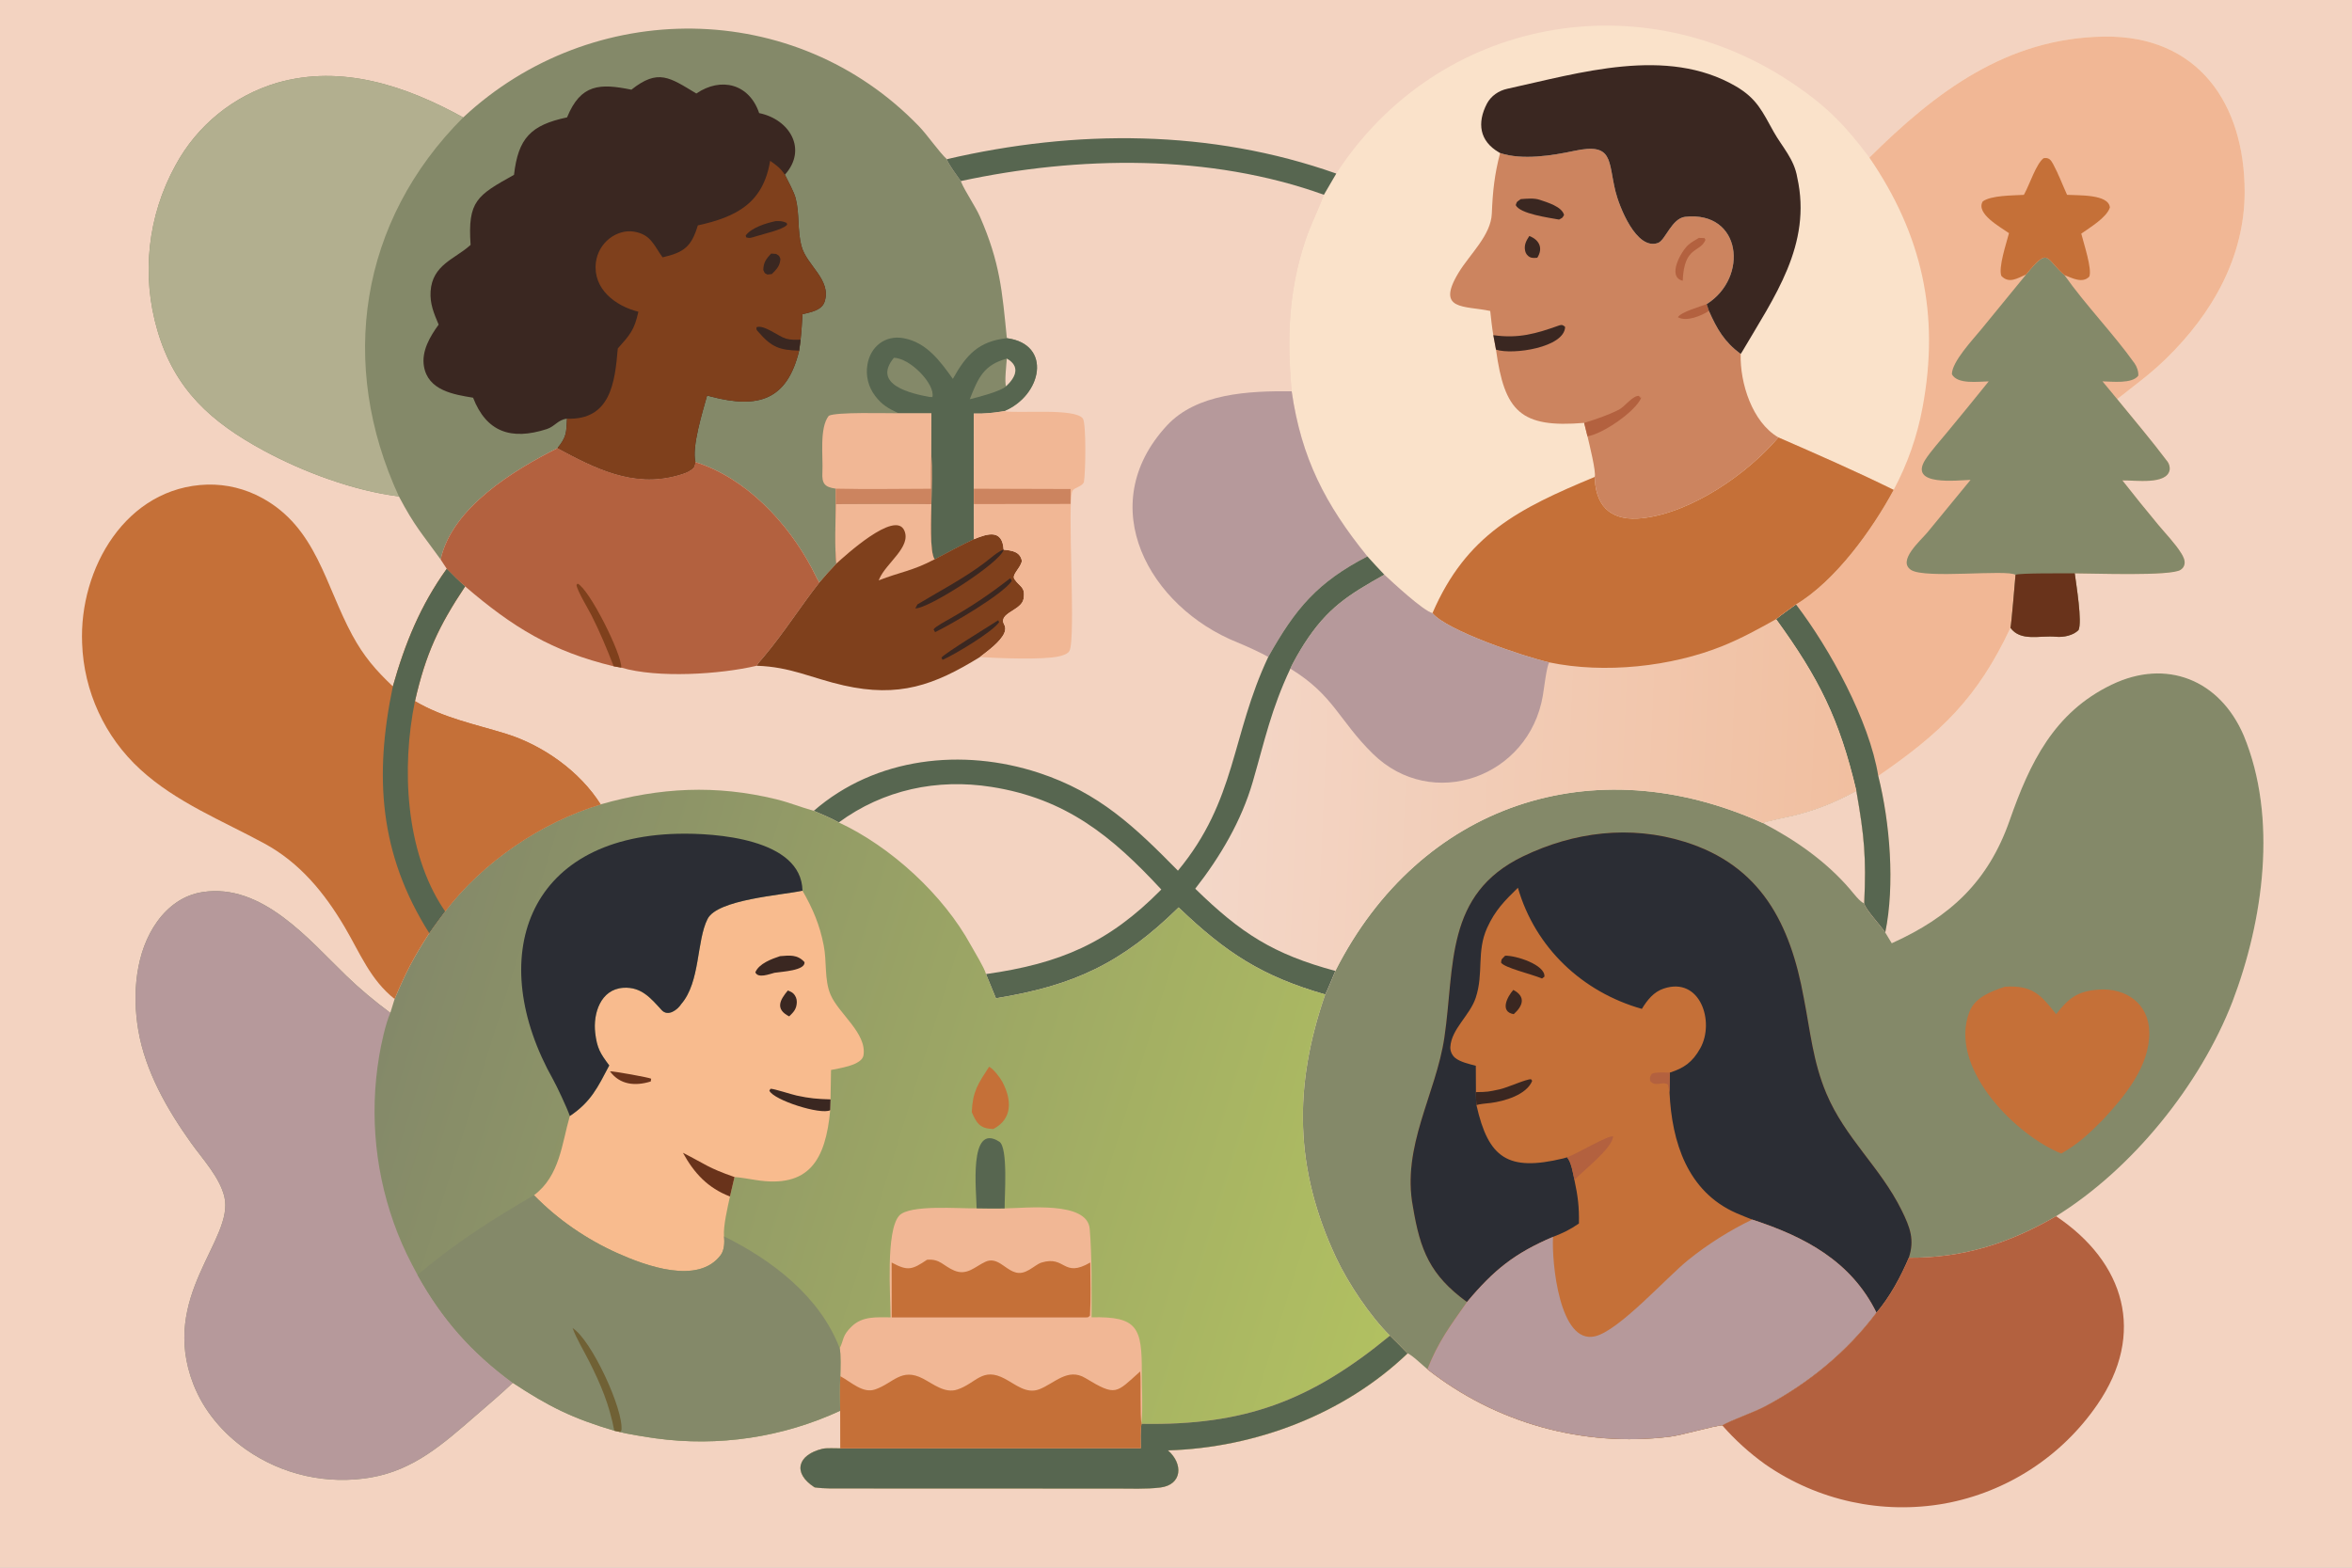 <svg width="1440" height="960" viewBox="0 0 1440 960" fill="none" xmlns="http://www.w3.org/2000/svg">
<rect x="0" y="0" width="1440" height="960" fill="#333333" stroke="none"/>
<g clip-path="url(#clip0_42_3247)">
<rect width="1440" height="960" fill="white"/>
<g clip-path="url(#clip1_42_3247)">
<path d="M-48 -32H1488V992H-48V-32Z" fill="#F3D3C1"/>
<path d="M818.121 106.282C880.289 10.575 1005.4 -12.46 1099.49 52.332C1119.14 65.86 1130.09 77.19 1144.53 96.516C1184.98 56.355 1228.51 23.316 1288.08 22.406C1346.07 21.519 1374.3 63.837 1374.28 117.546C1374.25 157.453 1354.35 192.138 1326.33 219.457C1315.72 229.779 1307.53 235.364 1296.24 244.418C1306.6 257.125 1317.32 269.748 1327.15 282.835C1328.04 284.024 1328.62 286.231 1328.35 287.706C1326.7 297.062 1307.08 294.003 1299.4 294.188C1306.64 303.401 1314 312.511 1321.49 321.515C1326.13 327.089 1331.8 332.858 1335.58 339.011C1336.67 340.795 1337.83 343.131 1337.47 345.269C1337.2 346.899 1336.48 347.935 1335.12 348.901C1329.34 353.008 1280.38 351.073 1270.26 351.105C1271.14 358.101 1274.92 380.726 1272.57 385.813C1269.34 389.19 1263.19 390.378 1258.69 389.925C1249.06 388.956 1237.25 393.113 1230.88 384.459C1210.7 427.384 1188.6 448.569 1149.96 475.167C1157.13 503.634 1160.22 542.001 1154.24 571.025L1158.22 577.609C1194.18 561.396 1217.33 539.673 1230.37 502.395C1242.71 467.138 1257.49 436.233 1292.96 419.205C1326.26 403.215 1358.98 416.075 1373.71 450.397C1394.59 500.887 1385.76 563.633 1366.78 613.452C1346.92 664.578 1305.38 715.952 1258.82 744.768C1230.13 761.392 1201.93 770.394 1168.66 770.199C1163.57 782.03 1157.23 793.928 1148.85 803.808C1130.89 827.723 1107.21 847.183 1080.73 861.174C1073.29 865.105 1060.12 869.554 1054.45 872.847C1050.23 872.839 1029.6 878.961 1022.13 879.816C969.186 886.32 915.839 871.436 873.899 838.466C871.506 836.493 863.894 829.224 861.756 828.789C858.314 825.135 854.526 821.489 850.956 817.933C838.844 805.961 825.456 785.916 818.234 770.597C792.404 715.869 791.864 665.197 811.334 608.966C812.324 607.305 816.471 597.071 817.544 594.554C779.616 584.315 759.809 571.582 731.781 544.211C747.059 524.703 760.094 502.607 767.001 478.739C774.569 452.572 778.199 434.626 790.011 409.454C791.466 405.849 796.229 397.747 798.479 394.256C812.684 372.155 825.651 364.202 847.521 351.896C844.176 348.499 840.441 344.272 837.164 340.72C811.401 308.97 796.709 280.485 790.821 239.616C787.964 207.299 788.744 179.013 799.086 147.634C802.326 137.806 806.939 128.967 810.539 119.271L818.121 106.282Z" fill="#FAE2CA"/>
<path d="M1158.22 577.612C1194.18 561.398 1217.33 539.676 1230.38 502.398C1242.71 467.141 1257.5 436.235 1292.96 419.208C1326.26 403.217 1358.98 416.078 1373.71 450.399C1394.6 500.889 1385.76 563.635 1366.79 613.454C1346.93 664.581 1305.38 715.955 1258.82 744.771C1230.13 761.395 1201.94 770.397 1168.67 770.202C1163.57 782.032 1157.23 793.93 1148.85 803.81C1130.89 827.726 1107.21 847.186 1080.74 861.176C1073.3 865.107 1060.12 869.556 1054.45 872.849C1050.23 872.842 1029.6 878.963 1022.13 879.819C969.188 886.323 915.841 871.439 873.901 838.468C871.508 836.495 863.896 829.226 861.759 828.791C858.316 825.138 854.529 821.492 850.959 817.936C838.846 805.963 825.458 785.918 818.236 770.599C792.406 715.871 791.866 665.199 811.336 608.969C812.326 607.307 816.474 597.074 817.546 594.556C869.319 492.394 975.473 457.074 1079.3 503.994C1080.79 502.969 1095.42 500.065 1098.16 499.395C1112.15 495.966 1123.97 491.141 1136.54 484.266C1141.47 512.441 1142.62 524.593 1141.37 553.145C1141.89 556.684 1151.54 566.806 1154.24 571.027L1158.22 577.612Z" fill="#848969"/>
<path d="M898.146 797.321C875.473 780.749 869.511 765.678 865.078 739.077C858.006 702.009 879.201 670.013 884.331 635.227C890.781 591.566 884.436 547.548 932.541 524.375C963.666 509.383 998.046 505.105 1031.43 515.492C1078.11 530.013 1096.11 565.685 1104.35 611.101C1108.39 631.585 1109.92 649.878 1118.12 669.455C1129.68 697.029 1151.22 714.667 1164.29 741.177C1169.43 751.597 1172.32 759.189 1168.66 770.202C1163.57 782.032 1157.23 793.93 1148.85 803.81C1130.89 827.726 1107.21 847.186 1080.73 861.177C1073.29 865.108 1060.12 869.556 1054.45 872.849C1050.23 872.842 1029.6 878.963 1022.13 879.819C969.186 886.323 915.838 871.439 873.898 838.469C880.513 821.687 887.811 812.01 898.146 797.321Z" fill="#C57038"/>
<path d="M898.146 797.321C875.473 780.749 869.511 765.678 865.078 739.077C858.006 702.009 879.201 670.013 884.331 635.227C890.781 591.566 884.436 547.548 932.541 524.375C963.666 509.383 998.046 505.105 1031.43 515.492C1078.11 530.013 1096.11 565.685 1104.35 611.101C1108.39 631.585 1109.92 649.878 1118.12 669.455C1129.68 697.029 1151.22 714.667 1164.29 741.177C1169.43 751.597 1172.32 759.189 1168.66 770.202C1163.57 782.032 1157.23 793.93 1148.85 803.81C1133.29 772.22 1104.84 757.284 1072.75 746.826C1069.52 745.506 1066.24 744.268 1063.05 742.865C1033.03 729.685 1023.58 699.206 1022.16 669.081L1022.3 656.852C1030.95 654.074 1036.21 650.518 1041.01 641.887C1050.01 625.7 1040.95 597.807 1018.54 605.383C1012.46 607.435 1008.61 612.277 1005.22 617.813C968.759 607.478 939.936 580.335 929.331 543.632C921.186 551.638 915.448 557.304 910.521 568.116C903.861 582.742 908.533 595.877 903.493 611.039C899.893 621.872 888.591 630.113 887.961 641.158C887.826 643.575 888.959 646.179 890.841 647.747C893.991 650.373 899.541 651.569 903.561 652.641L903.636 668.776C903.681 670.521 903.711 675.331 903.974 676.796C911.234 709.219 923.226 717.537 957.051 709.392C957.846 709.196 958.633 708.97 959.413 708.717C962.008 711.452 963.133 718.717 963.928 722.565C966.036 732.325 966.906 739.152 966.681 749.234C961.079 753.09 957.178 754.951 950.833 757.411C927.178 767.524 914.631 777.644 898.146 797.321Z" fill="#2B2D34"/>
<path d="M1072.75 746.824C1104.84 757.282 1133.29 772.218 1148.85 803.808C1130.89 827.724 1107.21 847.184 1080.73 861.175C1073.29 865.106 1060.12 869.554 1054.45 872.847C1050.23 872.84 1029.6 878.961 1022.13 879.817C969.186 886.321 915.838 871.437 873.898 838.467C880.513 821.685 887.811 812.008 898.146 797.319C914.631 777.642 927.178 767.522 950.833 757.409C949.956 772.788 954.726 823.545 976.596 818.294C991.423 814.731 1020.41 782.15 1033.72 771.468C1045.76 761.813 1058.86 753.546 1072.75 746.824Z" fill="#B6999B"/>
<path d="M959.414 708.717C966.157 706.172 984.772 695.004 987.607 695.899C987.209 703.222 968.744 717.305 963.929 722.565C963.134 718.717 962.009 711.452 959.414 708.717Z" fill="#B3613F"/>
<path d="M903.637 668.773C911.017 668.686 911.279 668.53 918.067 667.091C922.927 666.06 934.349 660.744 937.379 660.89L938.077 661.87C934.657 670.466 920.977 674.341 912.817 675.398C910.897 675.646 905.249 676.034 903.974 676.793C903.712 675.329 903.682 670.518 903.637 668.773Z" fill="#3A2721"/>
<path d="M1022.16 669.081L1021.18 664.136C1017.87 661.88 1013.4 665.987 1010.29 661.895C1010.08 659.546 1010.06 659.675 1011.24 657.622C1013.27 656.342 1019.5 656.82 1022.3 656.852L1022.16 669.081Z" fill="#B3613F"/>
<path d="M921.494 585.26C927.854 584.971 946.206 590.782 945.561 598.072L944.084 599.202C937.551 596.449 921.096 592.67 919.004 589.47C919.289 586.922 919.349 587.602 921.494 585.26Z" fill="#3A2721"/>
<path d="M926.52 606.188C934.432 610.365 932.332 616.038 926.782 621.034C918.037 619.585 922.807 610.36 926.52 606.188Z" fill="#3A2721"/>
<path d="M1136.54 484.266C1141.47 512.441 1142.62 524.592 1141.36 553.144C1138.85 552.52 1134.58 546.759 1132.63 544.502C1117.92 527.372 1099.2 514.361 1079.3 503.994C1080.79 502.969 1095.42 500.065 1098.16 499.395C1112.14 495.965 1123.96 491.141 1136.54 484.266Z" fill="#F3D3C1"/>
<path d="M1227.49 604.232C1244.07 603.204 1249.34 608.86 1258.87 621.086C1266.44 611.164 1272.09 606.884 1284.96 606.005C1301.65 604.863 1315.66 614.574 1315.89 632.13C1316.17 652.89 1300.96 671.161 1287.56 685.606C1279.08 694.165 1272.49 700.444 1262 706.39C1261.09 706.023 1260.18 705.632 1259.3 705.218C1231.64 692.654 1193 652.823 1205.78 619.585C1209.24 610.57 1219.33 607.048 1227.49 604.232Z" fill="#C57038"/>
<path d="M1144.53 96.519C1184.98 56.357 1228.52 23.319 1288.08 22.408C1346.07 21.522 1374.3 63.84 1374.28 117.548C1374.26 157.456 1354.35 192.141 1326.33 219.459C1315.73 229.782 1307.53 235.366 1296.24 244.421C1306.61 257.127 1317.32 269.75 1327.15 282.838C1328.04 284.027 1328.62 286.234 1328.36 287.709C1326.71 297.064 1307.08 294.006 1299.41 294.19C1306.64 303.403 1314 312.513 1321.49 321.518C1326.13 327.092 1331.81 332.861 1335.58 339.014C1336.67 340.798 1337.83 343.133 1337.48 345.272C1337.21 346.901 1336.49 347.938 1335.12 348.903C1329.34 353.011 1280.39 351.075 1270.26 351.107C1271.15 358.104 1274.92 380.728 1272.57 385.815C1269.34 389.192 1263.19 390.38 1258.7 389.928C1249.07 388.959 1237.25 393.115 1230.89 384.461C1210.7 427.387 1188.6 448.571 1149.96 475.169C1157.13 503.637 1160.22 542.003 1154.24 571.027C1151.54 566.806 1141.89 556.684 1141.37 553.144C1142.62 524.592 1141.47 512.441 1136.54 484.266C1126.18 440.274 1113.54 415.145 1087.41 379.145C1090.76 376.326 1095.95 372.774 1099.59 370.119C1123.76 355.66 1146.2 324.387 1159.38 299.985C1167.86 284.156 1173.83 267.106 1177.09 249.443C1187.71 192.667 1176.89 143.761 1144.53 96.519Z" fill="#F1B795"/>
<path d="M1240.49 168.085C1254.65 150.617 1252.31 158.487 1263.95 168.448C1276.86 186.828 1293.77 204.11 1306.87 222.496C1308.32 224.543 1309.36 227.529 1309.15 230.058C1305.41 235.164 1293.11 233.646 1287.23 233.521L1296.24 244.419C1306.61 257.125 1317.32 269.748 1327.15 282.836C1328.04 284.025 1328.62 286.232 1328.36 287.707C1326.71 297.062 1307.08 294.004 1299.41 294.188C1306.64 303.401 1314 312.511 1321.49 321.516C1326.13 327.09 1331.81 332.859 1335.58 339.012C1336.67 340.796 1337.83 343.131 1337.48 345.27C1337.21 346.899 1336.49 347.936 1335.12 348.901C1329.34 353.009 1280.39 351.073 1270.26 351.105C1271.15 358.101 1274.92 380.726 1272.57 385.813C1269.34 389.19 1263.19 390.378 1258.7 389.926C1249.07 388.957 1237.25 393.113 1230.89 384.459C1231.52 382.179 1233.62 356.111 1234 352.01C1228.7 348.52 1178.81 354.598 1170.09 349.051C1161.38 343.504 1175.88 331.037 1180 326.079L1206.46 293.863C1198.43 294.074 1168.42 297.872 1178.73 281.533C1181.84 276.607 1188.32 269.355 1192.26 264.557C1200.77 254.274 1209.21 243.934 1217.58 233.536C1211.12 233.636 1198.43 235.51 1195.04 229.183C1194.94 221.642 1208.03 207.76 1212.94 201.763L1240.49 168.085Z" fill="#848969"/>
<path d="M1234 352.012C1235.51 350.814 1266.2 351.148 1270.26 351.107C1271.15 358.103 1274.92 380.728 1272.57 385.815C1269.34 389.192 1263.19 390.38 1258.7 389.927C1249.07 388.958 1237.25 393.115 1230.89 384.461C1231.52 382.18 1233.62 356.112 1234 352.012Z" fill="#69331B"/>
<path d="M1239.08 119.326L1239.49 118.601C1242.76 112.589 1246.64 100.355 1251.16 96.876C1254.41 96.335 1255.6 97.813 1257.1 100.619C1260.29 106.561 1262.76 113.164 1265.55 119.309C1272.52 119.751 1291 118.798 1291.77 127.048C1289.8 133.229 1279.69 139.214 1274.25 143.072C1275.7 148.96 1281.05 164.883 1279.14 169.42C1274.89 173.717 1268.74 170.306 1263.94 168.451C1252.31 158.489 1254.65 150.619 1240.48 168.088C1235.08 170.407 1229.97 173.945 1225.29 168.918C1223.44 163.601 1228.36 149.116 1229.99 142.778C1224.74 139.042 1209.48 130.783 1213.93 123.333C1219.2 119.562 1232.17 119.745 1239.08 119.326Z" fill="#C57038"/>
<path d="M1087.41 379.143C1090.76 376.324 1095.95 372.772 1099.59 370.117C1120.27 397.166 1144.49 441.286 1149.96 475.167C1157.13 503.635 1160.22 542.001 1154.24 571.025C1151.54 566.804 1141.89 556.682 1141.37 553.142C1142.62 524.59 1141.47 512.439 1136.54 484.264C1126.18 440.272 1113.54 415.142 1087.41 379.143Z" fill="#576650"/>
<path d="M1088.82 267.867C1112.06 277.998 1136.69 288.776 1159.38 299.983C1146.19 324.386 1123.75 355.658 1099.59 370.118C1095.95 372.773 1090.75 376.325 1087.41 379.143C1113.54 415.143 1126.18 440.273 1136.54 484.264C1123.96 491.14 1112.14 495.964 1098.16 499.393C1095.42 500.064 1080.79 502.968 1079.3 503.993C975.471 457.072 869.316 492.393 817.544 594.555C779.616 584.316 759.809 571.583 731.781 544.212C747.059 524.704 760.094 502.608 767.001 478.74C774.569 452.574 778.199 434.627 790.011 409.455C791.466 405.85 796.229 397.748 798.479 394.257C812.684 372.156 825.651 364.203 847.521 351.897C852.284 356.339 871.259 374.017 877.034 375.463C897.801 327.354 929.916 311.376 976.356 292.076C976.371 292.609 976.401 293.141 976.431 293.673C977.406 311.691 987.981 319.277 1005.55 317.312C1035.61 313.946 1069.84 290.232 1088.82 267.867Z" fill="url(#paint0_linear_42_3247)"/>
<path d="M1088.82 267.867C1112.06 277.998 1136.69 288.776 1159.38 299.983C1146.2 324.386 1123.76 355.658 1099.59 370.118C1095.95 372.773 1090.76 376.325 1087.41 379.143C1076.53 385.223 1066.4 390.809 1054.81 395.515C1023.17 408.347 982.103 412.644 948.54 405.626C933.293 402.209 885.57 386.08 877.035 375.463C897.803 327.354 929.918 311.376 976.358 292.076C976.373 292.609 976.403 293.141 976.433 293.673C977.408 311.691 987.983 319.277 1005.55 317.312C1035.62 313.946 1069.84 290.232 1088.82 267.867Z" fill="#C57038"/>
<path d="M847.522 351.898C852.284 356.34 871.259 374.018 877.034 375.464C885.569 386.081 933.292 402.21 948.539 405.627C947.002 407.314 945.224 422.309 944.602 425.979C936.112 475.96 876.757 497.289 840.389 461.454C819.517 440.886 816.592 425.719 790.012 409.456C791.467 405.851 796.229 397.749 798.479 394.258C812.684 372.157 825.652 364.204 847.522 351.898Z" fill="#B6999B"/>
<path d="M918.443 93.718C932.123 98.214 950.191 95.312 963.946 92.371C987.961 87.237 984.488 98.509 989.056 117.15C991.276 126.196 1001.77 153.592 1015.14 148.762C1019.64 147.086 1023.52 133.666 1031.77 132.772C1066.31 129.029 1070.77 169.99 1044.89 186.241L1046.27 190.362C1051.3 201.639 1055.62 209.225 1065.71 216.751C1065.24 234.524 1072.74 258.507 1088.82 267.867C1069.84 290.232 1035.62 313.946 1005.55 317.312C987.983 319.277 977.408 311.691 976.433 293.673C976.403 293.141 976.373 292.609 976.358 292.076C977.363 289.114 972.893 271.314 971.933 267.166L969.893 258.954C930.946 262.2 921.113 251.972 915.916 214.102L914.281 205.236C913.426 200.345 912.938 195.364 912.383 190.427C896.806 187.057 878.761 190.432 893.056 166.904C899.971 155.523 912.826 144.106 913.358 130.767C913.898 117.343 914.978 106.821 918.443 93.718Z" fill="#CC845F"/>
<path d="M914.281 205.238C929.724 207.464 940.509 204.319 954.714 199.241C956.289 198.676 957.181 199.193 958.239 200.192C957.856 212.796 926.221 217.49 915.916 214.104L914.281 205.238Z" fill="#3A2721"/>
<path d="M969.891 258.956C977.286 256.665 984.291 254.344 991.258 250.826C994.663 249.109 999.576 242.199 1003.39 242.423L1004.68 243.99L1004.25 242.552L1004.81 243.652C1001.24 252.065 981.253 265.756 971.931 267.167L969.891 258.956Z" fill="#B3613F"/>
<path d="M1046.26 190.363C1041.66 193.43 1032.52 197.201 1027.27 194.244C1029.22 191.074 1040.47 187.891 1044.89 186.242L1046.26 190.363Z" fill="#B3613F"/>
<path d="M931.086 121.927C934.731 121.678 939.231 121.186 942.681 122.356C947.196 123.886 956.301 126.497 957.584 131.635C956.294 133.834 956.894 133.093 954.539 134.457C948.284 133.293 930.651 130.999 927.996 125.614C928.859 123.023 928.514 123.87 931.086 121.927Z" fill="#3A2721"/>
<path d="M1040.11 145.692C1041.26 145.671 1042.38 145.733 1043.53 145.778L1044.17 146.894C1040.79 155.008 1031.11 150.347 1030.24 171.93C1020.32 169.522 1029.37 153.711 1033.67 149.95C1035.52 148.331 1038 146.907 1040.11 145.692Z" fill="#B3613F"/>
<path d="M936.322 144.516C942.532 146.9 944.879 152.079 941.197 157.837C939.667 157.948 937.972 158.153 936.592 157.424C935.189 156.666 934.177 155.35 933.809 153.802C932.924 150.1 934.409 147.387 936.322 144.516Z" fill="#3A2721"/>
<path d="M918.442 93.717L917.58 93.214C905.857 86.354 904.192 75.313 910.38 63.422C912.945 58.67 917.572 55.515 922.815 54.371C967.087 44.706 1020.31 28.189 1062.64 52.771C1075.79 60.41 1079.04 68.435 1085.94 80.74C1091.14 90.013 1098.49 97.346 1100.35 108.664C1109.54 149.896 1086.16 181.996 1066.54 215.523C1066.26 215.932 1065.98 216.341 1065.7 216.75C1055.62 209.224 1051.3 201.638 1046.26 190.361L1044.89 186.24C1070.77 169.989 1066.31 129.028 1031.77 132.771C1023.52 133.665 1019.64 147.085 1015.14 148.761C1001.77 153.591 991.275 126.195 989.055 117.149C984.487 98.508 987.96 87.236 963.945 92.37C950.19 95.311 932.122 98.213 918.442 93.717Z" fill="#3A2721"/>
<path d="M283.591 71.918C362.351 -1.621 486.871 -1.428 562.783 77.485C567.892 82.797 575.089 93.31 579.709 97.478C658.593 79.109 741.263 79.085 818.123 106.284L810.541 119.274C806.941 128.969 802.328 137.808 799.088 147.636C788.746 179.015 787.966 207.301 790.823 239.618C796.711 280.487 811.403 308.973 837.166 340.723C840.443 344.274 844.178 348.501 847.523 351.899C825.653 364.205 812.686 372.157 798.481 394.259C796.231 397.749 791.468 405.851 790.013 409.457C778.201 434.628 774.571 452.575 767.003 478.741C760.096 502.61 747.061 524.705 731.783 544.213C759.811 571.585 779.618 584.318 817.546 594.556C816.473 597.074 812.326 607.307 811.336 608.969C772.591 597.815 750.646 583.488 721.606 555.685C686.942 589.727 657.63 603.581 609.749 611.305L603.671 596.496C602.729 592.666 596.571 582.79 594.468 578.933C577.582 547.967 545.521 518.532 513.54 503.635C508.834 500.947 503.255 498.7 498.243 496.526C490.552 494.41 483.174 491.367 475.089 489.404C438.266 480.463 404.113 482.176 367.735 492.567C355.017 472.335 332.323 456.293 309.712 449.309C290.56 443.393 271.687 439.73 254.059 429.348C260.65 400.429 268.581 383.415 284.793 359.101C280.518 355.405 277.445 352.32 273.52 348.308L269.774 342.599C258.424 326.797 253.885 322.326 244.219 303.987C216.782 300.598 185.871 289.1 161.661 276.022C129.318 258.55 107.066 238.699 96.437 202.56C86.411 168.672 90.378 132.179 107.449 101.238C120.622 76.803 142.988 58.628 169.597 50.738C209.363 39.302 248.762 52.669 283.591 71.918Z" fill="#F3D3C1"/>
<path d="M283.591 71.918C362.351 -1.621 486.871 -1.428 562.783 77.485C567.892 82.797 575.089 93.31 579.709 97.478C580.342 100.164 586.335 108.124 588.261 110.881L588.581 111.688C590.753 117.015 597.34 126.622 599.986 132.697C612.299 160.96 613.543 178.072 616.441 207.087C644.488 210.786 637.89 242.279 614.755 251.764C607.667 252.872 603.553 253.356 596.181 253.218L596.242 299.283L596.242 308.663L596.262 330.182C588.019 333.952 580.252 338.301 572.228 342.499C569.02 338.137 570.157 315.537 570.243 308.719C551.044 308.379 530.938 308.69 511.667 308.695C511.596 317.458 510.973 337.017 512.02 345.162C508.354 349.068 505.086 352.588 501.64 356.715C500.526 355.164 498.079 349.956 497.038 347.989C482.166 319.901 456.685 292.718 425.783 282.979C425.617 284.321 425.285 285.029 424.819 286.272C421.96 289.137 418.557 290.112 414.676 291.186C387.431 298.724 364.148 286.706 341.296 274.442C314.385 288.009 276.795 310.834 269.774 342.599C258.424 326.797 253.885 322.326 244.219 303.987C216.782 300.598 185.871 289.1 161.661 276.022C129.318 258.55 107.066 238.699 96.437 202.56C86.411 168.672 90.378 132.179 107.449 101.238C120.622 76.803 142.988 58.628 169.597 50.738C209.363 39.302 248.762 52.669 283.591 71.918Z" fill="#848969"/>
<path d="M386.57 54.918C402.962 41.913 409.948 47.382 426.316 57.256C441.521 46.929 458.747 51.339 464.797 69.258C483.629 73.114 494.448 91.532 480.548 106.996C482.596 111.292 486.035 117.185 487.163 121.552C489.607 131.19 488.118 141.003 490.693 150.687C493.858 162.592 509.042 171.153 504.905 184.586C503.195 190.137 496.23 191.18 491.331 192.391C491 197.587 490.723 202.831 490.151 208.002L489.275 214.708C481.898 245.152 464.183 250.409 435.21 242.824C434.44 242.626 433.674 242.412 432.913 242.182C430.142 252.196 423.405 273.707 425.781 282.977C425.615 284.319 425.283 285.027 424.817 286.271C421.958 289.136 418.555 290.111 414.674 291.184C387.429 298.723 364.146 286.704 341.294 274.441C346.815 267.607 346.738 265.229 347.145 256.386C341.537 257.01 339.747 261.147 334.757 262.759C312.973 269.796 297.794 264.576 289.642 243.539C277.696 241.593 261.991 239.069 259.541 224.236C258.015 215.005 263.287 205.992 268.559 198.787C265.68 191.955 263.131 186.043 263.63 178.391C264.689 162.197 278.517 158.549 287.594 150.424L288.114 149.952C286.266 123.054 292.057 119.694 314.699 107.055C317.275 84.745 324.854 76.577 347.177 71.88C355.571 51.333 367.3 50.999 386.57 54.918Z" fill="#3A2721"/>
<path d="M471.505 98.496C475.371 101.113 477.965 103.12 480.55 106.998C482.598 111.293 486.037 117.187 487.165 121.554C489.609 131.192 488.121 141.004 490.695 150.689C493.86 162.594 509.045 171.155 504.907 184.588C503.197 190.138 496.233 191.181 491.334 192.393C491.002 197.589 490.725 202.832 490.154 208.004L489.277 214.71C481.901 245.153 464.186 250.41 435.213 242.826C434.442 242.628 433.677 242.413 432.915 242.183C430.145 252.197 423.408 273.709 425.784 282.979C425.617 284.321 425.286 285.029 424.82 286.272C421.961 289.137 418.557 290.112 414.677 291.186C387.432 298.724 364.149 286.706 341.297 274.443C346.818 267.608 346.74 265.231 347.148 256.388C373.772 257.323 376.485 234.304 378.235 213.407C385.67 204.948 388.311 202.398 390.851 190.898C376.726 187.369 362.898 176.899 364.82 160.778C365.532 154.921 368.555 149.593 373.216 145.979C377.373 142.771 382.869 140.985 388.081 141.835C398.533 143.541 400.218 150.113 405.669 157.587C418.857 154.532 423.33 151.029 427.239 138.025C450.826 132.84 467.244 124.461 471.505 98.496Z" fill="#7F401C"/>
<path d="M489.274 214.708C477.571 214.454 472.445 212.699 464.514 203.49C463.192 201.955 463.011 202.177 463.192 200.363C467.626 198.593 476.682 206.084 481.206 207.37C484.246 208.235 487.003 208.065 490.151 208.002L489.274 214.708Z" fill="#3A2721"/>
<path d="M474.934 135.399C477.883 135.39 478.82 135.258 481.611 136.487L481.943 137.594C479.268 140.749 467.54 143.169 462.731 144.747C460.396 145.434 459.062 146.142 456.841 145.312L456.555 144.196C460.214 139.318 469.151 136.606 474.934 135.399Z" fill="#3A2721"/>
<path d="M472.11 155.277L475.13 155.492C477.42 156.967 476.788 156.131 477.8 158.528C477.536 162.877 475.44 164.95 472.537 167.829L469.851 168.113C467.76 167.039 468.465 167.67 467.336 165.353C467.386 160.726 469.165 158.437 472.11 155.277Z" fill="#3A2721"/>
<path d="M244.219 303.984C216.782 300.596 185.871 289.098 161.661 276.02C129.318 258.547 107.066 238.697 96.437 202.557C86.411 168.669 90.378 132.177 107.449 101.235C120.622 76.8 142.988 58.626 169.597 50.735C209.363 39.3 248.762 52.666 283.591 71.916C220.009 135.453 206.878 223.033 244.219 303.984Z" fill="#B2AF8F"/>
<path d="M550.134 253.067C543.922 250.111 540.086 248.079 535.813 242.451C531.663 237.044 529.939 230.158 531.054 223.433C532.821 212.299 541.914 204.996 553.277 207.11C567.356 209.73 575.573 221.108 583.381 232.009C591.564 217.363 599.023 209.022 616.442 207.085C644.489 210.784 637.89 242.277 614.756 251.762C607.668 252.869 603.554 253.354 596.181 253.216L596.243 299.281L596.242 308.66L596.262 330.18C588.019 333.95 580.253 338.299 572.229 342.497C569.02 338.134 570.157 315.534 570.243 308.717C570.375 298.677 570.689 287.577 570.179 277.649L570.248 253.055L550.134 253.067Z" fill="#576650"/>
<path d="M547.276 219.113C557.302 219.252 572.765 235.442 570.855 243.145L569.088 243.089C557.883 241.016 533.693 235.62 547.276 219.113Z" fill="#848969"/>
<path d="M593.723 244.49C598.884 231.409 602.21 223.479 616.432 219.602C624.891 224.468 621.805 231.005 615.969 236.524C612.815 239.661 598.459 243.289 593.723 244.49Z" fill="#848969"/>
<path d="M616.433 219.602C624.892 224.468 621.806 231.005 615.97 236.524C614.9 234.271 616.187 222.744 616.433 219.602Z" fill="#F3D3C1"/>
<path d="M550.132 253.068L570.246 253.056L570.177 277.65C570.687 287.579 570.373 298.679 570.241 308.718C551.042 308.379 530.937 308.689 511.666 308.694L511.683 299.239C504.856 298.28 503.126 296.163 503.509 289.221C504.025 279.857 501.508 262.05 507.411 254.617C511.901 252.191 542.68 253.115 550.132 253.068Z" fill="#F1B795"/>
<path d="M570.179 277.648C570.689 287.577 570.375 298.677 570.244 308.717C551.044 308.377 530.939 308.687 511.668 308.693L511.686 299.237C530.681 299.683 550.869 299.316 569.952 299.284C569.905 291.94 569.867 284.984 570.179 277.648Z" fill="#CC845F"/>
<path d="M341.296 274.441C364.147 286.705 387.43 298.723 414.676 291.185C418.556 290.111 421.96 289.136 424.819 286.271C425.284 285.028 425.616 284.32 425.782 282.978C456.685 292.717 482.165 319.9 497.038 347.988C498.079 349.955 500.525 355.163 501.639 356.714C489.956 371.544 479.935 387.577 467.755 402.027C466.29 403.765 464.41 405.783 463.258 407.691C440.911 412.961 402.653 415.411 380.377 408.832L375.733 408.01C338.059 398.979 313.758 384.017 284.792 359.1C280.517 355.404 277.444 352.319 273.519 348.307L269.773 342.598C276.794 310.834 314.384 288.008 341.296 274.441Z" fill="#B3613F"/>
<path d="M375.734 408.011C371.487 397.221 367.374 387.121 362.097 376.743C360.085 372.787 353.293 361.632 352.961 358.176L353.663 357.395C360.909 360.871 380.817 400.736 380.377 408.833L375.734 408.011Z" fill="#7F401C"/>
<path d="M776.483 402.302C772.501 399.939 762.413 395.331 757.576 393.39C703.651 371.733 668.966 309.769 714.398 260.617C732.668 240.858 764.348 239.336 790.823 239.618C796.711 280.487 811.403 308.972 837.166 340.722C806.611 356.558 793.148 372.551 776.483 402.302Z" fill="#B6999B"/>
<path d="M513.539 503.632C540.874 483.558 573.802 476.624 607.084 481.884C652.688 489.092 680.772 512.048 711.007 544.704C678.574 577.606 648.942 590.063 603.67 596.494C602.728 592.663 596.57 582.788 594.467 578.931C577.581 547.965 545.52 518.53 513.539 503.632Z" fill="#F3D3C1"/>
<path d="M511.667 308.693C530.938 308.688 551.043 308.378 570.242 308.717C570.156 315.535 569.019 338.135 572.228 342.497C580.252 338.299 588.018 333.951 596.261 330.181C604.726 326.713 613.68 323.831 614.48 336.601C619.547 337.11 624.749 337.772 625.677 343.7C624.348 348.552 619.259 351.944 621.145 354.707C624.421 359.506 627.957 359.27 626.673 366.773C625.46 373.86 610.816 375.422 614.837 382.491C615.752 384.1 615.637 386.038 614.836 387.769C612.299 393.25 604.778 398.597 599.956 402.351C571.911 419.684 550.318 427.327 516.573 419.73C497.09 415.344 484.088 408.315 463.258 407.691C464.41 405.783 466.29 403.764 467.756 402.026C479.936 387.577 489.956 371.544 501.639 356.713C505.085 352.587 508.354 349.066 512.019 345.161C510.972 337.015 511.595 317.456 511.667 308.693Z" fill="#7F401C"/>
<path d="M511.667 308.693C530.938 308.688 551.043 308.378 570.243 308.717C570.156 315.535 569.019 338.135 572.228 342.497C558.464 349.76 551.022 350.248 537.997 355.403L538.353 354.539C542.427 344.812 558.098 334.958 553.666 324.887C548.024 312.066 516.942 340.735 512.019 345.161C510.972 337.015 511.596 317.456 511.667 308.693Z" fill="#F1B795"/>
<path d="M614.479 336.602C612.568 344.512 568.187 372.944 560.383 372.557L561.717 370.103C575.471 361.808 589.516 354.549 602.445 344.892C605.301 342.759 611.472 337.275 614.479 336.602Z" fill="#3A2721"/>
<path d="M618.396 354.164C619.27 354.863 618.96 354.628 619.45 355.807C613.479 364.283 582.606 382.258 572.496 387.114L571.586 385.454C572.212 383.948 579.533 380.03 581.436 378.948C595.099 371.178 606.041 363.799 618.396 354.164Z" fill="#3A2721"/>
<path d="M611.17 379.82L611.702 381.039C607.489 387.068 584.403 400.879 577.062 404.089L576.414 402.681C578.5 400 606.506 382.829 611.17 379.82Z" fill="#3A2721"/>
<path d="M837.165 340.723C840.442 344.274 844.177 348.501 847.522 351.899C825.652 364.205 812.685 372.158 798.48 394.259C796.23 397.749 791.467 405.851 790.012 409.457C778.2 434.628 774.57 452.575 767.002 478.741C760.095 502.61 747.06 524.705 731.782 544.214C759.81 571.585 779.617 584.318 817.545 594.556C816.472 597.074 812.325 607.307 811.335 608.969C772.59 597.815 750.645 583.488 721.605 555.685C686.941 589.727 657.629 603.581 609.748 611.305L603.67 596.496C648.942 590.065 678.574 577.608 711.007 544.706C680.772 512.05 652.688 489.094 607.084 481.886C573.802 476.626 540.874 483.56 513.539 503.635C508.834 500.948 503.254 498.7 498.242 496.526C536.176 463.574 589.444 457.951 636.01 473.258C672.908 485.388 694.766 506.316 721.185 533.177C757.11 489.832 753.705 450.57 776.482 402.302C793.147 372.551 806.61 356.559 837.165 340.723Z" fill="#576650"/>
<path d="M596.18 253.216C603.552 253.354 607.666 252.869 614.754 251.762C623.3 253.39 658.303 249.668 662.992 256.334C665.085 259.309 664.685 289.759 663.578 295.447C661.831 298.251 658.109 298.408 656.711 300.453C653.024 305.845 658.981 390.933 654.724 398.669C653.731 400.474 650.445 401.444 648.554 401.892C638.811 404.2 610.757 403.055 599.955 402.35C604.777 398.596 612.299 393.249 614.835 387.768C615.636 386.037 615.751 384.099 614.836 382.49C610.815 375.421 625.46 373.859 626.672 366.772C627.956 359.269 624.42 359.505 621.144 354.706C619.258 351.943 624.347 348.551 625.676 343.699C624.748 337.771 619.546 337.109 614.48 336.6C613.679 323.83 604.725 326.712 596.261 330.18L596.24 308.66L596.241 299.281L596.18 253.216Z" fill="#F1B795"/>
<path d="M596.243 299.281L655.471 299.455L655.443 308.594L596.242 308.661L596.243 299.281Z" fill="#CC845F"/>
<path d="M579.707 97.477C658.591 79.109 741.262 79.085 818.122 106.284L810.539 119.273C740.804 94.139 660.121 95.377 588.259 110.88C586.333 108.123 580.34 100.164 579.707 97.477Z" fill="#576650"/>
<path d="M367.735 492.567C404.114 482.176 438.266 480.463 475.089 489.403C483.174 491.367 490.553 494.409 498.243 496.526C503.255 498.7 508.835 500.947 513.54 503.634C545.521 518.532 577.582 547.967 594.468 578.933C596.571 582.79 602.729 592.665 603.671 596.496L609.749 611.305C657.63 603.581 686.942 589.727 721.606 555.684C750.646 583.488 772.591 597.815 811.336 608.968C791.866 665.199 792.406 715.871 818.236 770.599C825.458 785.918 838.846 805.963 850.958 817.936C854.528 821.492 858.316 825.137 861.758 828.791C822.893 866.022 768.571 886.585 715.058 888.168C724.553 896.33 723.856 909.271 710.326 910.921C701.636 911.979 691.771 911.521 682.922 911.529L638.455 911.521C594.977 911.506 551.444 911.544 507.962 911.461C505.202 911.454 501.452 911.213 498.739 910.808C484.967 901.986 488.368 890.801 503.648 887.17C505.916 886.637 511.805 886.953 514.459 886.93L514.397 863.914C479.1 880.246 439.861 886.097 401.337 880.779C397.919 880.336 382.726 877.95 379.741 876.915L376.101 876.12C350.626 868.588 335.944 861.326 313.959 846.795C306.906 853.517 298.385 860.726 290.972 867.148C271.401 884.102 253.546 900.103 227.312 904.709C200.468 909.398 172.861 903.232 150.554 887.575C136.421 877.613 124.804 863.997 118.464 847.8C97.265 793.637 143.625 759.069 137.385 732.895C134.537 720.944 124.007 709.735 116.968 699.87C102.304 679.321 88.947 656.017 84.665 630.812C80.924 608.786 82.901 582.803 96.298 564.271C103.092 554.873 112.427 548.059 124.039 546.278C160.525 540.682 188.96 575.299 212.16 597.662C220.665 605.86 229.474 613.211 238.977 620.224L241.593 611.749C248.519 595.346 253.13 586.427 262.817 571.449C265.723 567.141 269.41 562.315 272.514 558.062C295.607 527.865 331.367 503.454 367.735 492.567Z" fill="url(#paint1_linear_42_3247)"/>
<path d="M313.959 846.796C306.906 853.518 298.385 860.727 290.972 867.149C271.401 884.103 253.546 900.104 227.312 904.71C200.468 909.399 172.861 903.232 150.554 887.576C136.421 877.614 124.804 863.998 118.464 847.801C97.265 793.638 143.625 759.07 137.385 732.896C134.537 720.945 124.007 709.735 116.968 699.87C102.304 679.322 88.947 656.018 84.665 630.812C80.924 608.787 82.901 582.804 96.298 564.272C103.092 554.874 112.427 548.06 124.039 546.279C160.525 540.683 188.96 575.3 212.16 597.663C220.665 605.861 229.474 613.212 238.977 620.225C235.975 627.148 233.347 639.335 232.124 646.822C226.008 683.284 229.916 720.72 243.427 755.131C247.106 764.479 250.856 771.92 255.626 780.712C270.932 808.124 288.564 828.064 313.959 846.796Z" fill="#B6999B"/>
<path d="M597.93 739.938C603.578 740.005 609.464 740.163 615.092 739.983C627.94 739.885 665.726 735.272 667.17 752.518C668.591 769.495 668.32 789.375 668.326 806.667C696.422 806.081 699.251 812.796 699.064 840.867C699 850.515 699.842 861.678 698.854 871.197L698.883 871.91C761.941 873.028 802.373 857.957 850.958 817.934C854.528 821.49 858.316 825.136 861.758 828.789C822.893 866.021 768.571 886.584 715.058 888.166C724.553 896.328 723.856 909.269 710.326 910.92C701.636 911.977 691.771 911.52 682.922 911.527L638.455 911.52C594.977 911.505 551.444 911.542 507.962 911.46C505.202 911.452 501.452 911.212 498.739 910.807C484.967 901.985 488.368 890.8 503.648 887.169C505.916 886.636 511.805 886.951 514.459 886.929L514.397 863.913C514.187 856.486 513.939 850.14 514.49 842.735C514.569 838.857 514.94 829.112 514.087 825.624C516.736 820.582 515.427 817.972 521.587 812.135C528.191 805.871 536.711 806.682 545.268 806.697C545.194 793.876 542.204 753.824 550.491 744.469C556.757 737.395 587.792 740.238 597.93 739.938Z" fill="#F1B795"/>
<path d="M850.958 817.934C854.528 821.489 858.316 825.135 861.758 828.789C822.893 866.02 768.571 886.583 715.058 888.166C724.553 896.328 723.856 909.268 710.326 910.919C701.636 911.977 691.771 911.519 682.922 911.526L638.455 911.519C594.977 911.504 551.444 911.541 507.962 911.459C505.202 911.451 501.452 911.211 498.739 910.806C484.967 901.984 488.368 890.799 503.648 887.168C505.916 886.635 511.805 886.95 514.459 886.928L698.455 886.853C698.405 882.397 698.109 876.148 698.883 871.909C761.941 873.027 802.373 857.956 850.958 817.934Z" fill="#576650"/>
<path d="M514.487 842.735C521.441 846.553 528.294 853.38 535.745 850.859C546.898 847.093 551.779 837.274 565.094 844.22C571.501 847.566 578.506 853.44 586.134 850.904C597.748 847.041 601.358 836.921 615.2 844.303C621.772 847.739 628.408 853.815 636.335 850.739C645.588 847.138 653.744 837.379 664.476 843.86C683.489 855.346 683.107 853.162 698.086 839.824C698.604 845.563 697.931 868.714 698.851 871.197L698.88 871.91C698.106 876.148 698.402 882.397 698.452 886.853L514.456 886.928L514.394 863.913C514.184 856.486 513.936 850.139 514.487 842.735Z" fill="#C57038"/>
<path d="M567.564 771.439C575.537 770.697 577.589 775.295 584.267 778.064C592.091 781.297 596.848 775.67 603.293 772.677C610.327 769.414 615.101 776.938 620.954 778.904C627.732 781.642 633.251 774.493 637.667 773.15C652.49 768.649 650.686 782.887 667.511 773.112C667.565 783.382 667.92 795.498 667.341 805.618C665.939 807.148 666.082 806.623 663.187 806.751L545.958 806.743L545.906 773.12L546.294 773.33C555.884 778.469 558.55 777.486 567.564 771.439Z" fill="#C57038"/>
<path d="M373.001 652.449C367.555 645.125 365.509 642.01 364.397 632.455C363.034 620.732 367.631 605.786 381.629 604.888C392.648 604.182 398.408 611.214 405.08 618.521C408.947 622.755 414.744 618.473 417.092 614.829C428.824 601.27 426.379 576.219 433.193 562.734C439.248 550.752 478.546 548.222 491.317 545.426C497.576 556.279 501.932 566.453 504.297 578.897C506.308 588.645 504.566 599.979 508.541 609.197C513.547 620.808 530.833 632.746 528.664 646.265C527.695 652.31 513.805 654.167 508.793 655.217L508.496 673.226L508.288 679.852C505.494 710.386 495.305 727.885 462.529 722.573C459.521 722.086 452.562 720.9 449.701 720.78L446.922 732.686C445.549 739.017 442.739 750.803 443.262 757.112C443.691 760.645 443.457 765.611 441.265 768.537C427.426 786.999 395.21 775.079 378.157 767.449C358.974 758.867 341.503 746.834 326.922 731.906C342.811 720.09 343.996 700.149 348.872 683.423C361.862 674.697 365.917 665.872 373.001 652.449Z" fill="#F8BB8E"/>
<path d="M418.117 705.93C431.858 712.902 433.499 715.181 449.701 720.78L446.922 732.686C433.395 727.509 424.977 718.425 418.117 705.93Z" fill="#69331B"/>
<path d="M508.289 679.851C502.608 682.896 473.607 673.71 471.039 667.87L471.758 666.727C474.024 666.695 484.195 670.101 487.73 670.875C495.703 672.621 500.461 672.994 508.497 673.226L508.289 679.851Z" fill="#3A2721"/>
<path d="M477.555 585.523C483.404 585.043 488.177 584.386 492.538 589.159C493.233 594.361 478.631 594.986 474.202 595.697C470.935 596.534 464.094 599.28 462.457 595.427C464.628 590.054 472.596 587.176 477.555 585.523Z" fill="#3A2721"/>
<path d="M482.353 606.547C483.512 607.008 484.855 607.522 485.743 608.41C487.115 609.785 487.872 611.656 487.84 613.598C487.754 617.853 485.946 619.701 483.184 622.397C474.53 618.01 477.364 612.49 482.353 606.547Z" fill="#3A2721"/>
<path d="M373.434 656.032C375.53 655.872 397.635 659.844 398.682 660.571L398.403 662.265C389.115 665.146 379.643 664.484 373.434 656.032Z" fill="#69331B"/>
<path d="M255.625 780.709C278.591 761.227 301.034 746.974 326.923 731.902C341.504 746.831 358.975 758.864 378.158 767.446C395.211 775.075 427.427 786.996 441.266 768.534C443.458 765.608 443.692 760.642 443.263 757.109C472.644 771.587 502.008 793.95 514.085 825.623C514.939 829.111 514.568 838.856 514.488 842.734C513.938 850.139 514.185 856.485 514.395 863.912C479.099 880.244 439.859 886.095 401.336 880.776C397.918 880.334 382.724 877.948 379.739 876.913L376.1 876.118C350.624 868.586 335.942 861.324 313.958 846.793C288.563 828.061 270.931 808.121 255.625 780.709Z" fill="#848969"/>
<path d="M350.566 813.254C362.182 820.546 381.91 863.366 380.47 875.872L379.741 876.914L376.101 876.119C373.048 860.23 367.915 847.882 360.565 833.374C357.457 827.23 352.786 819.495 350.566 813.254Z" fill="#706135"/>
<path d="M348.873 683.42C347.329 678.772 340.919 665.135 338.687 661.172C296.908 587.012 321.81 512.873 414.796 510.573C437.596 510.009 490.705 513.439 491.318 545.423C478.547 548.219 439.249 550.749 433.194 562.731C426.38 576.216 428.825 601.267 417.093 614.826C414.745 618.471 408.948 622.752 405.081 618.518C398.409 611.211 392.649 604.179 381.63 604.885C367.632 605.783 363.034 620.729 364.398 632.452C365.509 642.007 367.556 645.122 373.002 652.446C365.917 665.869 361.863 674.694 348.873 683.42Z" fill="#2B2D34"/>
<path d="M597.928 739.94C597.861 730.188 592.802 686.911 611.825 699.139C617.332 702.68 614.946 732.889 615.089 739.985C609.461 740.165 603.576 740.008 597.928 739.94Z" fill="#576650"/>
<path d="M605.565 653.246C608.101 654.363 612.419 660.03 613.751 662.587C619.403 673.444 620.113 685.028 608.186 691.36C600 691.186 597.884 687.796 594.961 681.016C595.496 668.299 598.757 663.77 605.565 653.246Z" fill="#C57038"/>
<path d="M241.593 611.75C226.688 599.988 220.39 583.541 210.996 567.638C198.61 546.67 183.54 528.296 161.856 516.519C135.969 502.458 107.863 491.341 85.875 471.152C64.124 451.219 51.296 423.377 50.277 393.887C48.372 348.31 77.081 298.172 127.045 296.742C138.717 296.487 150.249 299.316 160.478 304.946C193.762 323.118 199.077 358.341 215.689 388.946C222.736 401.928 229.935 410.289 240.522 420.316C247.947 394.014 257.439 370.67 273.52 348.309C277.446 352.321 280.518 355.406 284.793 359.102C268.581 383.416 260.65 400.43 254.06 429.349C271.687 439.731 290.56 443.394 309.713 449.31C332.323 456.294 355.017 472.336 367.735 492.568C331.368 503.455 295.607 527.866 272.514 558.063C269.41 562.316 265.723 567.142 262.818 571.45C253.131 586.428 248.519 595.347 241.593 611.75Z" fill="#C57038"/>
<path d="M254.058 429.348C271.686 439.729 290.559 443.393 309.711 449.309C332.322 456.292 355.016 472.335 367.734 492.566C331.366 503.453 295.605 527.865 272.513 558.061C272.208 557.628 271.909 557.19 271.618 556.748C248.102 521.421 245.73 469.836 254.058 429.348Z" fill="#C57038"/>
<path d="M273.519 348.309C277.444 352.321 280.517 355.406 284.792 359.102C268.58 383.416 260.649 400.43 254.058 429.349C245.73 469.838 248.102 521.423 271.618 556.749C271.909 557.192 272.208 557.63 272.513 558.063C269.409 562.316 265.722 567.142 262.816 571.45C232.118 522.883 229.081 475.125 240.52 420.316C247.946 394.014 257.438 370.67 273.519 348.309Z" fill="#576650"/>
<path d="M1258.82 744.77C1300.91 773.014 1314.03 816.57 1284.09 860.103C1262.27 891.903 1228.69 913.711 1190.77 920.695C1152.41 927.574 1112.9 918.977 1080.87 896.787C1071.17 889.855 1062.3 881.821 1054.45 872.848C1060.12 869.555 1073.3 865.106 1080.74 861.175C1107.21 847.185 1130.89 827.725 1148.85 803.809C1157.23 793.929 1163.57 782.031 1168.67 770.201C1201.94 770.396 1230.13 761.394 1258.82 744.77Z" fill="#B3613F"/>
</g>
</g>
<defs>
<linearGradient id="paint0_linear_42_3247" x1="1133.52" y1="494.611" x2="736.326" y2="477.549" gradientUnits="userSpaceOnUse">
<stop stop-color="#F1BFA0"/>
<stop offset="1" stop-color="#F3D7C8"/>
</linearGradient>
<linearGradient id="paint1_linear_42_3247" x1="859.058" y1="782.309" x2="247.855" y2="593.046" gradientUnits="userSpaceOnUse">
<stop stop-color="#B1C061"/>
<stop offset="1" stop-color="#848969"/>
</linearGradient>
<clipPath id="clip0_42_3247">
<rect width="1440" height="960" fill="white"/>
</clipPath>
<clipPath id="clip1_42_3247">
<rect width="1536" height="1024" fill="white" transform="translate(-48 -32)"/>
</clipPath>
</defs>
</svg>
